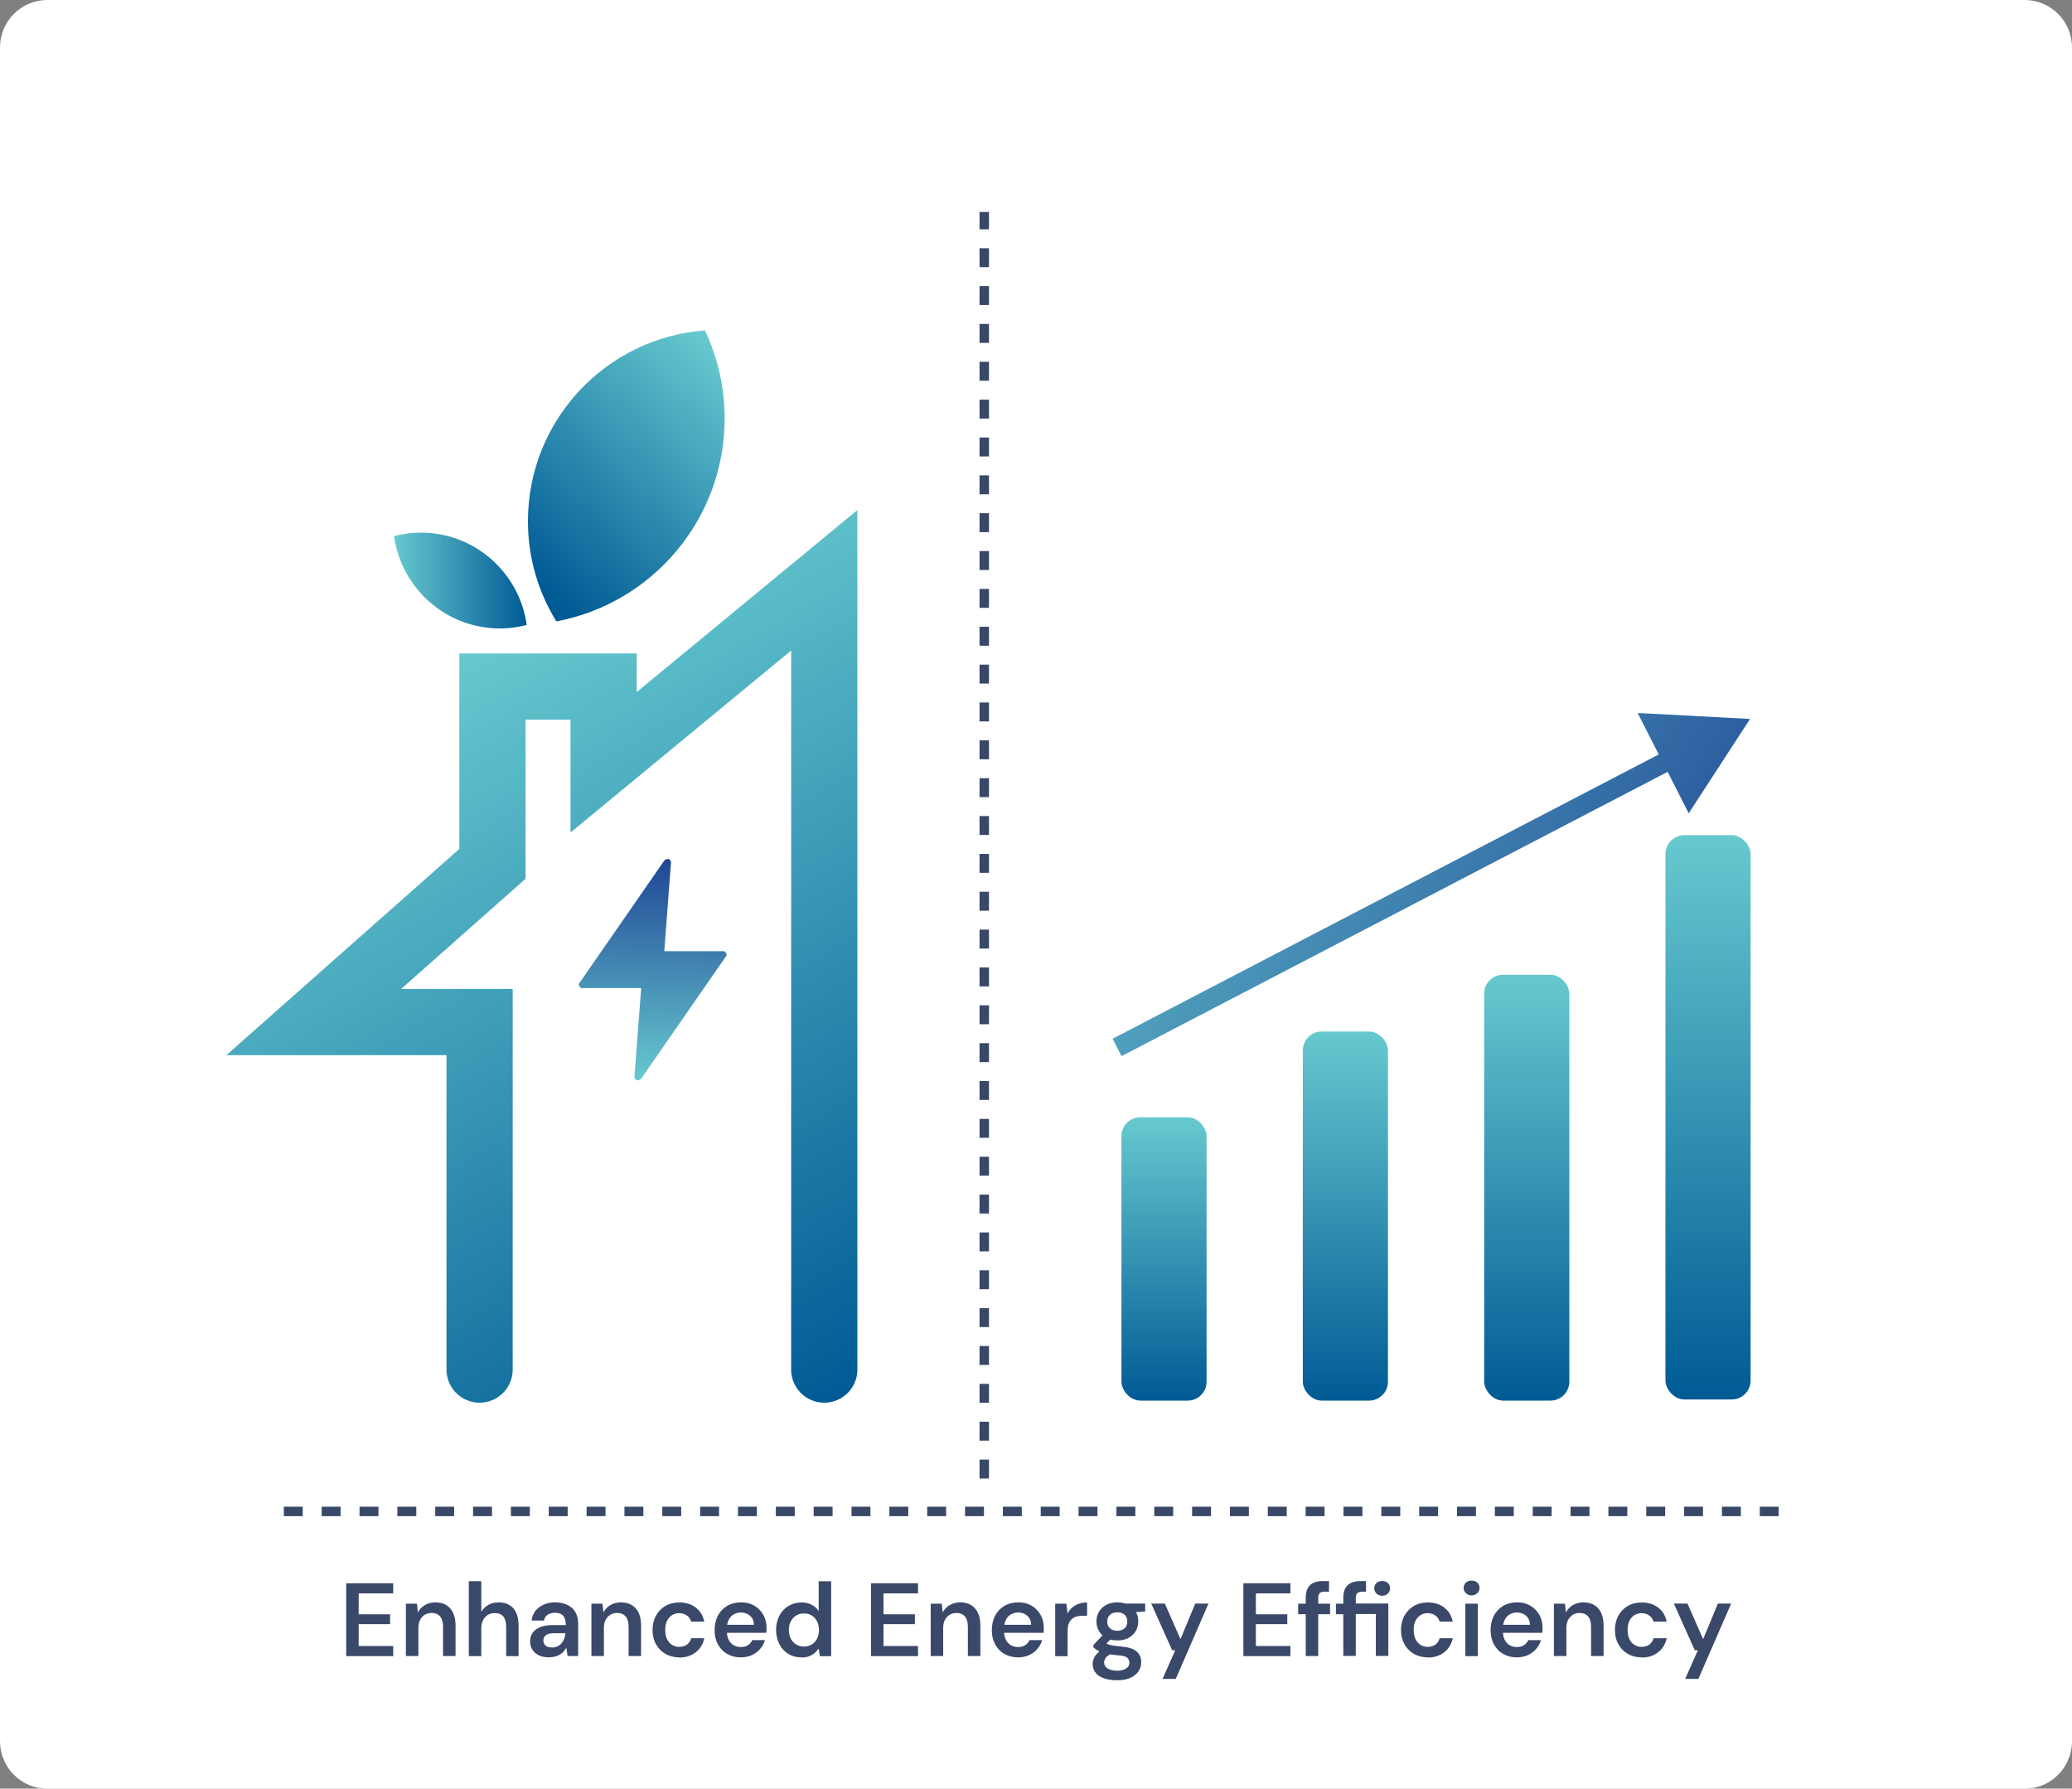 <svg xmlns="http://www.w3.org/2000/svg" xmlns:xlink="http://www.w3.org/1999/xlink" viewBox="0 0 219 189"><rect x="0" y="0" width="219" height="189" fill="#808080" stroke="none"/><defs><style>      .cls-1 {        fill: url(#linear-gradient-2);      }      .cls-2 {        stroke: #3a4868;        stroke-dasharray: 2 2;      }      .cls-2, .cls-3 {        fill: none;      }      .cls-4 {        fill: #fff;      }      .cls-5 {        fill: url(#linear-gradient-4);      }      .cls-6 {        fill: url(#linear-gradient-3);      }      .cls-7 {        fill: url(#linear-gradient-5);      }      .cls-8 {        fill: url(#linear-gradient-8);      }      .cls-9 {        fill: url(#linear-gradient-7);      }      .cls-10 {        fill: url(#linear-gradient-9);      }      .cls-3 {        stroke: url(#linear-gradient-6);        stroke-linecap: round;        stroke-miterlimit: 10;        stroke-width: 7px;      }      .cls-11 {        fill: #3a4869;      }      .cls-12 {        fill: url(#linear-gradient);        fill-rule: evenodd;      }    </style><linearGradient id="linear-gradient" x1="154.46" y1="78.54" x2="151.67" y2="157.44" gradientTransform="translate(161.36 289.15) rotate(-56.58) scale(1.03 -1.03)" gradientUnits="userSpaceOnUse"><stop offset="0" stop-color="#1f4695"></stop><stop offset="1" stop-color="#67c9cf"></stop></linearGradient><linearGradient id="linear-gradient-2" x1="180.53" y1="100.75" x2="180.53" y2="41.12" gradientTransform="translate(0 189) scale(1 -1)" gradientUnits="userSpaceOnUse"><stop offset="0" stop-color="#67c9cf"></stop><stop offset="1" stop-color="#005b95"></stop></linearGradient><linearGradient id="linear-gradient-3" x1="161.37" y1="86" x2="161.37" y2="41" xlink:href="#linear-gradient-2"></linearGradient><linearGradient id="linear-gradient-4" x1="142.2" y1="80" x2="142.2" y2="41" xlink:href="#linear-gradient-2"></linearGradient><linearGradient id="linear-gradient-5" x1="123.03" y1="70.94" x2="123.03" y2="41" xlink:href="#linear-gradient-2"></linearGradient><linearGradient id="linear-gradient-6" x1="49.18" y1="68.69" x2="93.34" y2="145.17" gradientUnits="userSpaceOnUse"><stop offset="0" stop-color="#67c9cf"></stop><stop offset="1" stop-color="#005b95"></stop></linearGradient><linearGradient id="linear-gradient-7" x1="41.65" y1="61.34" x2="55.68" y2="61.34" gradientTransform="matrix(1,0,0,1,0,0)" xlink:href="#linear-gradient-2"></linearGradient><linearGradient id="linear-gradient-8" x1="77.08" y1="38" x2="56.18" y2="60.96" gradientUnits="userSpaceOnUse"><stop offset="0" stop-color="#67c9cf"></stop><stop offset="1" stop-color="#005b95"></stop></linearGradient><linearGradient id="linear-gradient-9" x1="69.41" y1="90.71" x2="68.58" y2="114.2" gradientTransform="matrix(1,0,0,1,0,0)" xlink:href="#linear-gradient"></linearGradient></defs><g id="Layer_1" data-name="Layer 1"><path class="cls-4" d="M0,5.03C0,2.25,2.24,0,5,0h209c2.76,0,5,2.25,5,5.03v178.95c0,2.78-2.24,5.03-5,5.03H5c-2.76,0-5-2.25-5-5.03V5.03Z"></path><path class="cls-2" d="M30,159.71h159"></path><g><path class="cls-11" d="M36.59,175v-7.7h4.97v1.07h-3.65v2.21h3.32v1.04h-3.32v2.31h3.65v1.07h-4.97Z"></path><path class="cls-11" d="M42.9,175v-5.54h1.17l.1.92c.17-.32.41-.58.73-.77.32-.19.69-.29,1.12-.29s.83.09,1.14.28c.31.19.56.46.73.82s.26.81.26,1.34v3.23h-1.32v-3.11c0-.46-.1-.82-.31-1.07-.21-.25-.51-.37-.91-.37-.26,0-.5.06-.71.19s-.37.31-.5.54c-.12.24-.18.53-.18.86v2.96h-1.32Z"></path><path class="cls-11" d="M49.55,175v-7.92h1.32v3.23c.18-.3.43-.54.75-.72.31-.18.67-.27,1.07-.27.45,0,.84.09,1.15.28.32.19.56.46.72.83.17.36.25.82.25,1.36v3.21h-1.31v-3.09c0-.48-.1-.84-.3-1.09-.2-.25-.51-.37-.92-.37-.26,0-.5.06-.71.19-.21.13-.38.31-.51.55-.12.24-.19.53-.19.87v2.94h-1.32Z"></path><path class="cls-11" d="M58.05,175.13c-.45,0-.83-.08-1.13-.23-.3-.15-.52-.36-.67-.62-.15-.26-.22-.54-.22-.84,0-.35.09-.66.27-.91s.45-.46.8-.6c.35-.14.78-.21,1.3-.21h1.4c0-.29-.04-.54-.12-.73-.08-.19-.21-.34-.37-.43-.17-.09-.39-.14-.65-.14-.3,0-.56.07-.77.2-.21.14-.34.34-.4.62h-1.3c.04-.4.18-.73.4-1.02.22-.28.51-.5.87-.66.36-.16.76-.24,1.19-.24.52,0,.96.09,1.33.27.37.18.65.44.84.77s.29.74.29,1.2v3.43h-1.12l-.13-.89c-.07.15-.17.28-.28.41-.11.12-.24.23-.39.32-.15.09-.31.16-.5.21s-.4.08-.63.08ZM58.35,174.09c.21,0,.4-.04.57-.12.16-.08.31-.19.43-.33.12-.14.21-.3.28-.48.07-.18.11-.36.13-.56v-.02h-1.22c-.26,0-.47.03-.64.1-.17.07-.29.16-.36.27-.07.11-.11.25-.11.4s.04.29.11.4c.07.11.18.19.32.25.14.06.3.09.49.09Z"></path><path class="cls-11" d="M62.51,175v-5.54h1.17l.1.92c.17-.32.41-.58.73-.77.32-.19.69-.29,1.12-.29s.83.09,1.14.28c.31.19.56.46.73.82s.26.81.26,1.34v3.23h-1.32v-3.11c0-.46-.1-.82-.31-1.07-.21-.25-.51-.37-.91-.37-.26,0-.5.06-.71.19s-.37.31-.5.54c-.12.24-.18.53-.18.86v2.96h-1.32Z"></path><path class="cls-11" d="M71.79,175.13c-.54,0-1.03-.12-1.46-.37-.43-.25-.76-.59-1-1.02-.24-.44-.36-.93-.36-1.49s.12-1.09.36-1.52c.24-.44.57-.78,1-1.03.43-.25.92-.37,1.47-.37.69,0,1.27.18,1.74.54.47.36.77.86.9,1.49h-1.39c-.07-.28-.23-.5-.46-.66-.23-.16-.5-.24-.82-.24-.27,0-.52.07-.74.21-.22.14-.4.34-.53.6-.13.26-.19.58-.19.96,0,.29.04.54.11.76.07.22.18.41.31.56s.29.27.47.35c.18.08.37.12.57.12s.41-.04.58-.1c.17-.07.32-.17.44-.31s.21-.3.26-.5h1.39c-.13.62-.43,1.11-.9,1.48-.47.37-1.05.56-1.75.56Z"></path><path class="cls-11" d="M78.31,175.13c-.55,0-1.03-.12-1.45-.36s-.74-.57-.98-1.01-.35-.93-.35-1.5.12-1.1.35-1.54c.23-.44.56-.78.98-1.03.42-.25.91-.37,1.47-.37s1.02.12,1.42.36c.4.24.71.57.94.97.22.41.33.86.33,1.37v.24c0,.09,0,.18-.02.28h-4.51v-.85h3.2c-.01-.4-.15-.72-.41-.95-.26-.23-.58-.35-.96-.35-.27,0-.52.06-.75.19-.23.12-.41.31-.54.56-.13.25-.2.56-.2.93v.32c0,.34.06.64.19.89.13.25.3.44.53.57.22.13.48.19.75.19.31,0,.56-.07.76-.2s.35-.31.45-.53h1.34c-.1.34-.27.66-.51.93-.23.28-.52.49-.87.65-.34.16-.73.24-1.17.24Z"></path><path class="cls-11" d="M84.69,175.13c-.51,0-.97-.12-1.38-.37-.4-.25-.72-.59-.94-1.03-.22-.44-.34-.94-.34-1.5s.11-1.05.34-1.49c.23-.44.54-.78.95-1.03.41-.25.87-.38,1.38-.38.42,0,.78.08,1.09.24.31.16.56.38.74.67v-3.15h1.32v7.92h-1.19l-.13-.8c-.12.16-.26.31-.43.46-.17.14-.37.26-.6.35s-.51.13-.82.13ZM84.96,173.99c.31,0,.59-.07.84-.22s.43-.36.56-.62.2-.57.2-.91-.07-.65-.2-.91c-.13-.26-.32-.47-.56-.62-.24-.15-.52-.22-.84-.22s-.57.07-.81.22c-.24.15-.43.35-.57.62-.14.26-.2.57-.2.91s.07.65.2.91c.14.26.32.47.57.62.24.15.51.22.81.22Z"></path><path class="cls-11" d="M92.06,175v-7.7h4.97v1.07h-3.65v2.21h3.32v1.04h-3.32v2.31h3.65v1.07h-4.97Z"></path><path class="cls-11" d="M98.37,175v-5.54h1.17l.1.92c.17-.32.41-.58.73-.77.32-.19.69-.29,1.12-.29s.83.09,1.14.28c.31.19.56.46.73.82s.26.81.26,1.34v3.23h-1.32v-3.11c0-.46-.1-.82-.31-1.07-.21-.25-.51-.37-.91-.37-.26,0-.5.06-.71.19s-.37.31-.5.54c-.12.24-.18.53-.18.86v2.96h-1.32Z"></path><path class="cls-11" d="M107.61,175.13c-.55,0-1.03-.12-1.45-.36s-.74-.57-.98-1.01-.35-.93-.35-1.5.12-1.1.35-1.54c.23-.44.56-.78.98-1.03.42-.25.91-.37,1.47-.37s1.02.12,1.42.36c.4.24.71.57.94.97s.33.86.33,1.37v.24c0,.09,0,.18-.02.28h-4.51v-.85h3.2c-.01-.4-.15-.72-.41-.95-.26-.23-.58-.35-.96-.35-.27,0-.52.06-.75.19-.23.12-.41.31-.54.56-.13.25-.2.56-.2.93v.32c0,.34.06.64.19.89.13.25.3.44.53.57.22.13.48.19.75.19.31,0,.56-.07.76-.2s.35-.31.45-.53h1.34c-.1.34-.27.66-.51.93-.23.28-.52.49-.87.65-.34.16-.73.24-1.17.24Z"></path><path class="cls-11" d="M111.53,175v-5.54h1.18l.12,1.03c.13-.24.3-.45.49-.62.2-.17.43-.31.7-.4s.56-.14.88-.14v1.4h-.46c-.22,0-.43.03-.63.08-.2.05-.37.14-.51.26-.14.12-.25.29-.34.5s-.12.47-.12.79v2.65h-1.32Z"></path><path class="cls-11" d="M118.1,177.55c-.52,0-.98-.06-1.37-.19-.39-.13-.7-.32-.91-.58-.22-.26-.33-.58-.33-.97,0-.23.06-.45.17-.67.11-.22.29-.42.52-.61.23-.19.53-.35.89-.49l.58.64c-.35.12-.6.28-.74.45-.14.18-.21.36-.21.54s.06.35.18.48c.12.13.29.23.5.29.21.07.45.1.71.1s.48-.04.67-.1c.19-.07.34-.17.45-.29s.16-.27.16-.45c0-.22-.08-.4-.23-.53-.15-.14-.46-.22-.91-.25-.39-.03-.73-.07-1.02-.13-.29-.05-.54-.12-.75-.19s-.39-.16-.53-.25-.27-.19-.36-.28v-.25l1.15-1.21.98.32-1.3,1.26.34-.64c.07.05.15.1.23.14s.18.08.3.12c.12.03.28.06.48.09s.45.06.77.09c.49.04.89.12,1.2.26.31.14.54.33.68.56.15.24.22.52.22.85s-.09.63-.27.91c-.18.29-.45.52-.82.7-.37.18-.84.28-1.41.28ZM118.1,173.34c-.46,0-.86-.09-1.19-.27-.33-.18-.59-.42-.76-.73-.18-.3-.26-.64-.26-1.01s.09-.71.26-1.01.43-.54.76-.73c.33-.18.73-.27,1.19-.27s.86.09,1.19.27c.33.18.58.43.76.73.18.3.26.64.26,1.01s-.09.7-.26,1.01c-.18.3-.43.55-.76.73s-.73.27-1.19.27ZM118.1,172.32c.32,0,.57-.08.76-.25.19-.17.29-.41.29-.73s-.1-.56-.29-.72-.44-.25-.76-.25-.57.08-.77.25c-.2.17-.3.41-.3.72s.1.56.3.73c.2.17.46.25.77.25ZM119.01,170.42l-.25-.97h2.28v.84l-2.02.13Z"></path><path class="cls-11" d="M122.87,177.42l1.35-3.04h-.33l-2.21-4.93h1.44l1.65,3.76,1.56-3.76h1.4l-3.46,7.96h-1.4Z"></path><path class="cls-11" d="M131.42,175v-7.7h4.97v1.07h-3.65v2.21h3.32v1.04h-3.32v2.31h3.65v1.07h-4.97Z"></path><path class="cls-11" d="M137.21,170.57v-1.11h3.37v1.11h-3.37ZM138.01,175v-6.15c0-.42.07-.77.21-1.03.14-.26.35-.45.62-.57.27-.12.59-.18.97-.18h.66v1.12h-.46c-.24,0-.42.05-.52.15-.11.1-.16.27-.16.51v6.14h-1.32Z"></path><path class="cls-11" d="M141.98,175v-4.43h-.78v-1.11h.78v-.61c0-.42.07-.77.22-1.03.15-.26.36-.45.63-.57s.59-.18.97-.18h.58v1.12h-.38c-.24,0-.42.05-.53.15-.11.1-.17.27-.17.51v.59h3.44v5.54h-1.32v-4.43h-2.12v4.43h-1.32ZM146.09,168.62c-.24,0-.44-.08-.6-.23-.16-.15-.24-.34-.24-.56s.08-.41.24-.56c.16-.14.36-.21.6-.21s.45.07.6.21.23.33.23.56-.08.41-.23.56-.36.23-.6.23Z"></path><path class="cls-11" d="M150.9,175.13c-.54,0-1.03-.12-1.46-.37-.43-.25-.76-.59-1-1.02s-.36-.93-.36-1.49.12-1.09.36-1.52.57-.78,1-1.03c.43-.25.92-.37,1.47-.37.69,0,1.27.18,1.74.54.47.36.77.86.9,1.49h-1.39c-.07-.28-.23-.5-.46-.66-.23-.16-.5-.24-.82-.24-.27,0-.52.07-.74.21-.22.14-.4.34-.53.6-.13.26-.19.58-.19.96,0,.29.04.54.11.76.07.22.18.41.31.56s.29.27.47.35c.18.08.37.12.57.12s.41-.04.58-.1c.17-.07.32-.17.44-.31s.21-.3.26-.5h1.39c-.13.62-.43,1.11-.9,1.48-.47.37-1.05.56-1.75.56Z"></path><path class="cls-11" d="M155.54,168.58c-.24,0-.44-.08-.6-.23-.16-.15-.24-.34-.24-.56s.08-.41.24-.56c.16-.14.36-.21.6-.21s.44.07.6.21c.16.14.24.33.24.56s-.08.41-.24.56c-.16.15-.36.23-.6.23ZM154.88,175v-5.54h1.32v5.54h-1.32Z"></path><path class="cls-11" d="M160.33,175.13c-.55,0-1.03-.12-1.45-.36s-.74-.57-.98-1.01c-.23-.43-.35-.93-.35-1.5s.12-1.1.35-1.54c.23-.44.56-.78.98-1.03.42-.25.91-.37,1.47-.37s1.02.12,1.42.36.71.57.94.97c.22.41.33.86.33,1.37v.24c0,.09,0,.18-.02.28h-4.51v-.85h3.2c-.01-.4-.15-.72-.41-.95-.26-.23-.58-.35-.96-.35-.27,0-.52.06-.75.19-.23.12-.41.31-.54.56-.13.25-.2.56-.2.93v.32c0,.34.06.64.19.89.13.25.3.44.53.57.22.13.47.19.75.19.31,0,.56-.07.76-.2.2-.13.35-.31.45-.53h1.34c-.1.34-.27.66-.51.93-.24.28-.52.49-.87.65-.34.16-.73.24-1.17.24Z"></path><path class="cls-11" d="M164.24,175v-5.54h1.17l.1.92c.17-.32.41-.58.73-.77.32-.19.69-.29,1.12-.29s.83.09,1.14.28c.32.19.56.46.73.82.17.36.26.81.26,1.34v3.23h-1.32v-3.11c0-.46-.1-.82-.31-1.07-.21-.25-.51-.37-.91-.37-.26,0-.5.06-.71.19s-.37.31-.5.54c-.12.24-.18.53-.18.86v2.96h-1.32Z"></path><path class="cls-11" d="M173.51,175.13c-.54,0-1.03-.12-1.46-.37-.43-.25-.76-.59-1-1.02-.24-.44-.36-.93-.36-1.49s.12-1.09.36-1.52c.24-.44.57-.78,1-1.03.43-.25.92-.37,1.47-.37.69,0,1.27.18,1.74.54.47.36.77.86.9,1.49h-1.39c-.07-.28-.23-.5-.46-.66-.23-.16-.5-.24-.82-.24-.27,0-.52.07-.74.21-.22.14-.4.34-.53.6-.13.26-.19.58-.19.96,0,.29.04.54.11.76.07.22.18.41.31.56s.29.27.47.35c.18.08.37.12.57.12s.41-.04.58-.1.32-.17.44-.31.21-.3.26-.5h1.39c-.13.62-.43,1.11-.9,1.48-.47.37-1.05.56-1.75.56Z"></path><path class="cls-11" d="M178.11,177.42l1.35-3.04h-.33l-2.21-4.93h1.44l1.65,3.76,1.56-3.76h1.4l-3.46,7.96h-1.4Z"></path></g></g><g id="Layer_2" data-name="Layer 2"><path class="cls-12" d="M178.49,85.94l6.48-9.97-11.88-.63,2.23,4.38-57.72,30.04.94,1.84,57.72-30.04,2.23,4.38Z"></path><rect class="cls-1" x="176.03" y="88.25" width="9" height="59.63" rx="2" ry="2"></rect><rect class="cls-6" x="156.87" y="103" width="9" height="45" rx="2" ry="2"></rect><rect class="cls-5" x="137.7" y="109" width="9" height="39" rx="2" ry="2"></rect><rect class="cls-7" x="118.53" y="118.06" width="9" height="29.94" rx="2" ry="2"></rect><path class="cls-2" d="M104.03,156.23V22.4"></path></g><g id="Layer_4" data-name="Layer 4"><polyline class="cls-3" points="50.69 144.72 50.69 108 33.16 108 52.05 91.28 52.05 72.55 63.8 72.55 63.8 80.55 87.12 61.32 87.12 144.72"></polyline><path class="cls-9" d="M41.65,56.65c.76,5.51,5.48,9.76,11.2,9.76.98,0,1.92-.14,2.82-.37-.76-5.51-5.48-9.76-11.2-9.76-.98,0-1.92.14-2.82.37Z"></path><path class="cls-8" d="M76.59,44.22c0-3.33-.75-6.49-2.08-9.31-10.46.79-18.71,9.51-18.71,20.18,0,3.88,1.11,7.49,3,10.57,10.12-1.89,17.79-10.77,17.79-21.44Z"></path><path class="cls-10" d="M70.21,100.51h6.31c.13,0,.33.31.27.46l-8.88,12.81c-.2.39-.65.57-.86.1l.72-9.47h-6.31c-.13,0-.33-.31-.27-.46l8.88-12.81c.2-.39.65-.57.86-.1l-.72,9.47Z"></path></g></svg>